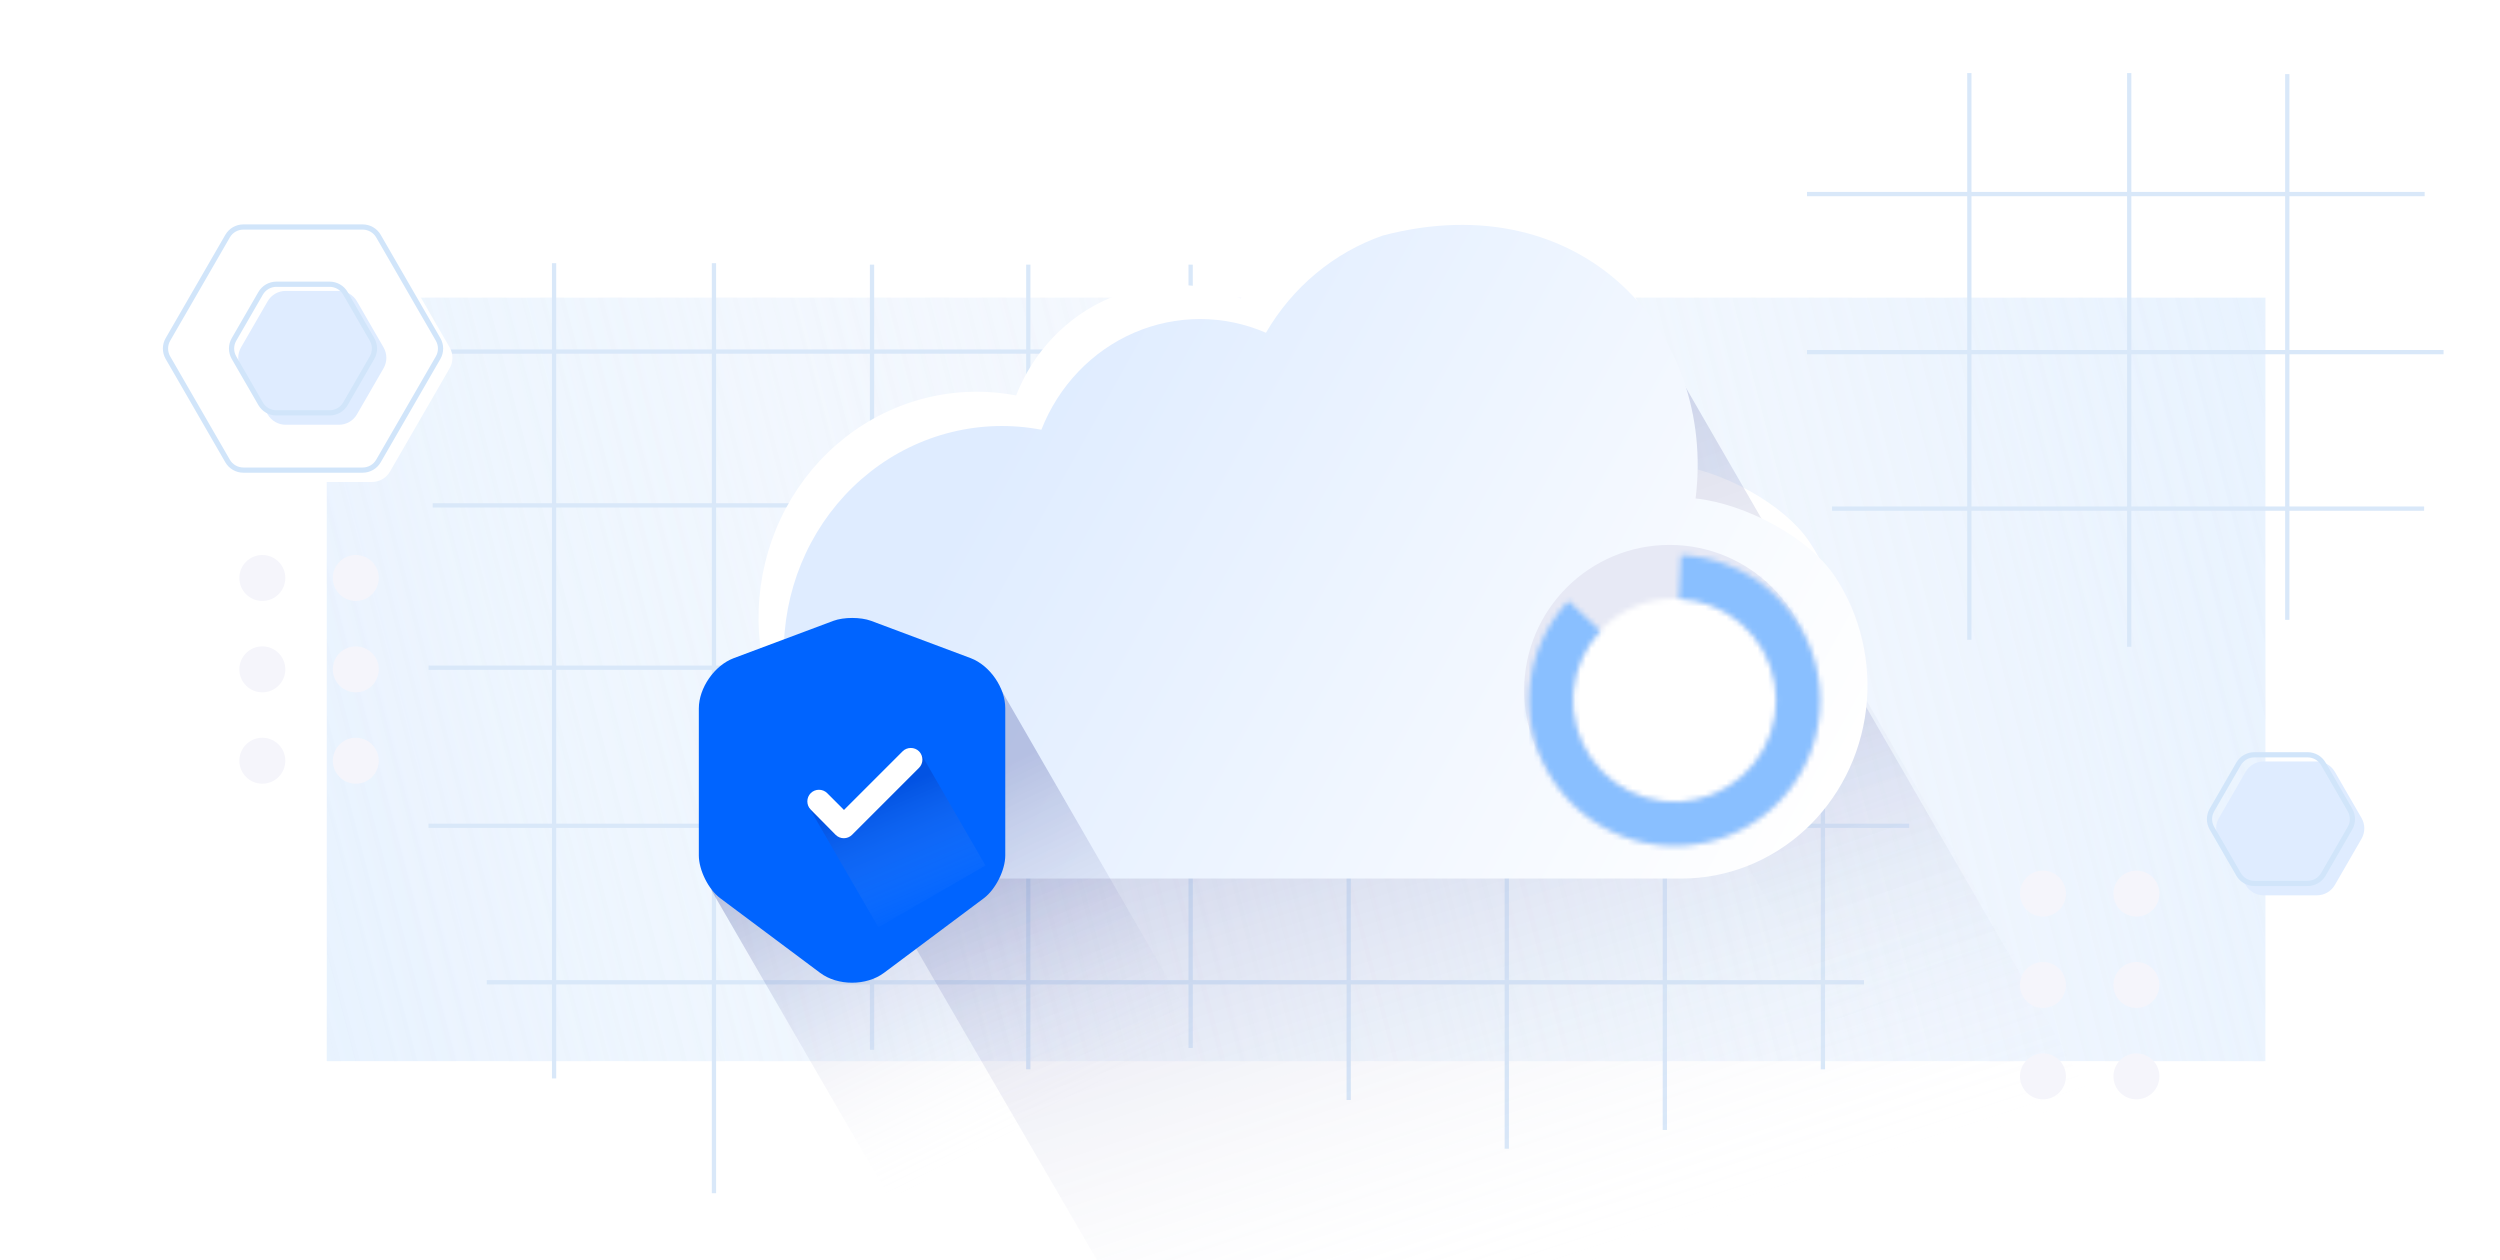<?xml version="1.0" encoding="UTF-8"?> <svg xmlns="http://www.w3.org/2000/svg" width="480" height="242" viewBox="0 0 480 242" fill="none"><g clip-path="url(#clip0_13483_2179)"><rect width="480" height="242" fill="white"></rect><g filter="url(#filter0_f_13483_2179)"><rect x="62.74" y="57.148" width="372.224" height="146.593" fill="url(#paint0_linear_13483_2179)" fill-opacity="0.7"></rect></g><g filter="url(#filter1_f_13483_2179)"><rect x="434.964" y="203.742" width="372.224" height="146.593" transform="rotate(-180 434.964 203.742)" fill="url(#paint1_linear_13483_2179)" fill-opacity="0.7"></rect></g><path d="M197.432 50.812L197.432 205.306" stroke="#D9E8F9" stroke-width="0.82"></path><path d="M228.602 50.812L228.602 201.205" stroke="#D9E8F9" stroke-width="0.82"></path><path d="M258.952 67.504L258.952 211.201" stroke="#D9E8F9" stroke-width="0.82"></path><path d="M289.301 58.053L289.301 220.55" stroke="#D9E8F9" stroke-width="0.82"></path><path d="M319.649 110.061L319.649 216.954" stroke="#D9E8F9" stroke-width="0.82"></path><path d="M350 120.821L350 205.307" stroke="#D9E8F9" stroke-width="0.82"></path><path d="M167.429 50.812L167.429 201.557" stroke="#D9E8F9" stroke-width="0.82"></path><path d="M137.08 50.532L137.08 229.094" stroke="#D9E8F9" stroke-width="0.82"></path><path d="M106.384 50.532L106.384 207.058" stroke="#D9E8F9" stroke-width="0.82"></path><path d="M285.267 67.504H80.827" stroke="#D9E8F9" stroke-width="0.82"></path><path d="M303.548 97.033H83.077" stroke="#D9E8F9" stroke-width="0.82"></path><path d="M358.13 128.203L82.276 128.203" stroke="#D9E8F9" stroke-width="0.82"></path><path d="M366.563 158.552L82.277 158.552" stroke="#D9E8F9" stroke-width="0.82"></path><path d="M357.888 188.598L93.459 188.598" stroke="#D9E8F9" stroke-width="0.82"></path><path d="M439.158 14.227L439.158 119.011" stroke="#D9E8F9" stroke-width="0.82"></path><path d="M408.808 14.033L408.808 124.184" stroke="#D9E8F9" stroke-width="0.82"></path><path d="M378.113 14.033L378.113 122.835" stroke="#D9E8F9" stroke-width="0.82"></path><path d="M465.535 37.261L346.942 37.261" stroke="#D9E8F9" stroke-width="0.82"></path><path d="M469.161 67.61L346.943 67.61" stroke="#D9E8F9" stroke-width="0.82"></path><path d="M465.431 97.656L351.75 97.656" stroke="#D9E8F9" stroke-width="0.82"></path><g filter="url(#filter2_i_13483_2179)"><path d="M69.633 43.085C71.062 43.085 72.383 43.847 73.097 45.085L84.551 64.923C85.265 66.16 85.265 67.685 84.551 68.923L73.097 88.761C72.383 89.998 71.062 90.761 69.633 90.761L46.726 90.761C45.297 90.761 43.977 89.998 43.262 88.761L31.809 68.923C31.094 67.685 31.094 66.16 31.809 64.923L43.262 45.085C43.977 43.847 45.297 43.085 46.726 43.085L69.633 43.085Z" fill="white"></path></g><path d="M69.633 43.585C70.883 43.585 72.039 44.252 72.664 45.335L84.118 65.173C84.743 66.255 84.743 67.59 84.118 68.673L72.664 88.511C72.039 89.594 70.883 90.261 69.633 90.261L46.726 90.261C45.476 90.261 44.32 89.594 43.695 88.511L32.242 68.673C31.616 67.59 31.616 66.255 32.242 65.173L43.695 45.335C44.32 44.252 45.476 43.585 46.726 43.585L69.633 43.585Z" stroke="#D1E5FA"></path><g filter="url(#filter3_i_13483_2179)"><path d="M63.288 54.072C64.718 54.072 66.038 54.835 66.753 56.072L71.863 64.923C72.577 66.161 72.577 67.685 71.863 68.923L66.753 77.774C66.038 79.011 64.718 79.774 63.288 79.774L53.068 79.774C51.639 79.774 50.319 79.011 49.604 77.774L44.494 68.923C43.78 67.685 43.78 66.161 44.494 64.923L49.604 56.072C50.319 54.835 51.639 54.072 53.068 54.072L63.288 54.072Z" fill="#DFECFF"></path></g><path d="M63.288 54.572C64.539 54.572 65.694 55.239 66.32 56.322L71.43 65.173C72.055 66.256 72.055 67.59 71.43 68.673L66.32 77.524C65.694 78.607 64.539 79.274 63.288 79.274L53.068 79.274C51.818 79.274 50.663 78.607 50.037 77.524L44.927 68.673C44.302 67.59 44.302 66.256 44.927 65.173L50.037 56.322C50.663 55.239 51.818 54.572 53.068 54.572L63.288 54.572Z" stroke="#D1E5FA"></path><g filter="url(#filter4_i_13483_2179)"><circle cx="49.206" cy="109.81" r="4.412" fill="#F5F5FB"></circle><circle cx="67.151" cy="109.81" r="4.412" fill="#F5F5FB"></circle><circle cx="49.206" cy="127.355" r="4.412" fill="#F5F5FB"></circle><circle cx="67.151" cy="127.355" r="4.412" fill="#F5F5FB"></circle><path d="M53.617 144.896C53.617 147.333 51.642 149.308 49.206 149.308C46.769 149.308 44.794 147.333 44.794 144.896C44.794 142.46 46.769 140.484 49.206 140.484C51.642 140.484 53.617 142.46 53.617 144.896Z" fill="#F5F5FB"></path><circle cx="67.151" cy="144.896" r="4.412" fill="#F5F5FB"></circle></g><path style="mix-blend-mode:multiply" d="M201.762 117.033L245.291 95.401L277.414 108.423L311.523 119.229L351.116 123.294L401.528 210.61L244.941 301.015L156.473 148.714L201.762 117.033Z" fill="url(#paint2_linear_13483_2179)"></path><path d="M187.494 162.102H317.979C326.687 162.102 335.095 158.805 341.624 152.826C348.152 146.848 352.351 138.602 353.431 129.639C354.511 120.675 352.398 111.611 347.488 104.15C342.579 96.689 330.299 90.144 320.703 89.122C324.664 57.31 299.088 28.59 260.683 38.632C251.294 41.894 243.329 48.515 238.213 57.31C234.206 55.573 229.907 54.678 225.564 54.675C221.221 54.672 216.921 55.562 212.911 57.294C208.902 59.025 205.263 61.563 202.205 64.762C199.146 67.961 196.73 71.757 195.094 75.93C189.37 74.838 183.49 74.995 177.828 76.391C172.167 77.788 166.848 80.393 162.211 84.041C157.574 87.689 153.721 92.299 150.897 97.578C148.073 102.856 146.341 108.688 145.811 114.699C145.281 120.711 145.964 126.772 147.818 132.494C149.671 138.217 152.654 143.476 156.576 147.936C160.498 152.396 165.273 155.959 170.596 158.398C175.92 160.837 181.675 162.098 187.494 162.102Z" fill="white"></path><path style="mix-blend-mode:multiply" d="M292.886 70.849L302.454 68.291L312.79 61.104L315.451 60.16L391.104 191.196L360.229 209.022L285.514 79.795L292.886 70.849Z" fill="url(#paint3_linear_13483_2179)"></path><path d="M192.344 168.683H322.828C331.536 168.684 339.944 165.386 346.473 159.408C353.001 153.43 357.2 145.184 358.28 136.22C359.36 127.256 357.247 118.192 352.338 110.731C347.428 103.27 335.148 96.725 325.552 95.703C329.513 63.891 303.937 35.171 265.532 45.214C256.143 48.476 248.178 55.096 243.062 63.891C239.055 62.154 234.756 61.259 230.413 61.256C226.07 61.254 221.77 62.144 217.76 63.875C213.751 65.606 210.112 68.145 207.054 71.344C203.996 74.542 201.579 78.338 199.943 82.511C194.219 81.419 188.339 81.576 182.678 82.973C177.016 84.369 171.697 86.974 167.06 90.622C162.423 94.27 158.57 98.88 155.746 104.159C152.922 109.438 151.19 115.269 150.66 121.281C150.13 127.293 150.813 133.353 152.667 139.076C154.52 144.798 157.503 150.057 161.425 154.517C165.347 158.977 170.122 162.54 175.446 164.979C180.769 167.418 186.524 168.68 192.344 168.683Z" fill="url(#paint4_linear_13483_2179)"></path><path style="mix-blend-mode:multiply" d="M143.258 142.926L151.818 136.729L162.805 130.784L171.909 121.293L191.171 130.634L229.482 196.991L171.176 230.654L136.622 170.985L137.691 152.831L143.258 142.926Z" fill="url(#paint5_linear_13483_2179)"></path><path fill-rule="evenodd" clip-rule="evenodd" d="M167.233 119.195C165.248 118.463 162.008 118.463 160.023 119.195L140.864 126.371C137.171 127.764 134.175 132.084 134.175 136.02V164.236C134.175 167.058 136.022 170.785 138.286 172.457L157.445 186.774C160.824 189.317 166.363 189.317 169.742 186.774L188.901 172.457C191.165 170.75 193.011 167.058 193.011 164.236V136.02C193.046 132.084 190.05 127.764 186.393 126.371L167.233 119.195Z" fill="#0064FF"></path><path style="mix-blend-mode:multiply" d="M159.264 154.171L163.232 155.888L168.109 151.571L170.649 148.044L174.5 145.264L176.689 144.485L189.208 166.168L168.651 178.037L155.294 154.969L158.506 155.166L159.264 154.171Z" fill="url(#paint6_linear_13483_2179)"></path><path fill-rule="evenodd" clip-rule="evenodd" d="M163.597 160.282C163.149 160.729 162.582 160.938 162.015 160.938C161.448 160.938 160.882 160.729 160.434 160.282L155.66 155.448C154.794 154.582 154.794 153.15 155.66 152.285C156.525 151.419 157.957 151.419 158.823 152.285L162.045 155.507L173.295 144.258C174.16 143.392 175.593 143.392 176.458 144.258C177.323 145.123 177.323 146.585 176.428 147.451L163.597 160.282Z" fill="white"></path><g filter="url(#filter5_i_13483_2179)"><circle cx="320.552" cy="132.534" r="27.911" fill="white"></circle></g><circle cx="320.552" cy="132.534" r="25.019" stroke="#E7E9F5" stroke-width="5.784"></circle><g filter="url(#filter6_i_13483_2179)"><mask id="path-43-inside-1_13483_2179" fill="white"><path d="M348.463 132.534C348.463 147.949 335.967 160.446 320.552 160.446C305.137 160.446 292.641 147.949 292.641 132.534C292.641 117.119 305.137 104.623 320.552 104.623C335.967 104.623 348.463 117.119 348.463 132.534ZM301.014 132.534C301.014 143.325 309.761 152.072 320.552 152.072C331.343 152.072 340.09 143.325 340.09 132.534C340.09 121.744 331.343 112.996 320.552 112.996C309.761 112.996 301.014 121.744 301.014 132.534Z"></path></mask><path d="M348.463 132.534C348.463 147.949 335.967 160.446 320.552 160.446C305.137 160.446 292.641 147.949 292.641 132.534C292.641 117.119 305.137 104.623 320.552 104.623C335.967 104.623 348.463 117.119 348.463 132.534ZM301.014 132.534C301.014 143.325 309.761 152.072 320.552 152.072C331.343 152.072 340.09 143.325 340.09 132.534C340.09 121.744 331.343 112.996 320.552 112.996C309.761 112.996 301.014 121.744 301.014 132.534Z" stroke="#E7E9F5" stroke-width="11.569" mask="url(#path-43-inside-1_13483_2179)"></path></g><g filter="url(#filter7_i_13483_2179)"><mask id="path-44-inside-2_13483_2179" fill="white"><path d="M321.769 104.65C328.129 104.927 334.203 107.37 338.983 111.574C343.763 115.777 346.963 121.488 348.052 127.76C349.141 134.032 348.053 140.487 344.97 146.056C341.886 151.625 336.991 155.972 331.098 158.377C325.204 160.782 318.665 161.1 312.566 159.279C306.466 157.458 301.173 153.606 297.563 148.363C293.953 143.12 292.244 136.801 292.718 130.453C293.193 124.105 295.823 118.11 300.173 113.462L306.287 119.184C303.242 122.437 301.401 126.634 301.068 131.077C300.736 135.521 301.933 139.944 304.46 143.614C306.987 147.285 310.692 149.981 314.962 151.256C319.231 152.531 323.808 152.308 327.934 150.624C332.06 148.941 335.486 145.898 337.644 141.999C339.803 138.101 340.564 133.582 339.802 129.192C339.04 124.802 336.8 120.804 333.454 117.862C330.107 114.92 325.856 113.209 321.404 113.015L321.769 104.65Z"></path></mask><path d="M321.769 104.65C328.129 104.927 334.203 107.37 338.983 111.574C343.763 115.777 346.963 121.488 348.052 127.76C349.141 134.032 348.053 140.487 344.97 146.056C341.886 151.625 336.991 155.972 331.098 158.377C325.204 160.782 318.665 161.1 312.566 159.279C306.466 157.458 301.173 153.606 297.563 148.363C293.953 143.12 292.244 136.801 292.718 130.453C293.193 124.105 295.823 118.11 300.173 113.462L306.287 119.184C303.242 122.437 301.401 126.634 301.068 131.077C300.736 135.521 301.933 139.944 304.46 143.614C306.987 147.285 310.692 149.981 314.962 151.256C319.231 152.531 323.808 152.308 327.934 150.624C332.06 148.941 335.486 145.898 337.644 141.999C339.803 138.101 340.564 133.582 339.802 129.192C339.04 124.802 336.8 120.804 333.454 117.862C330.107 114.92 325.856 113.209 321.404 113.015L321.769 104.65Z" stroke="#89BFFF" stroke-width="11.569" mask="url(#path-44-inside-2_13483_2179)"></path></g><g filter="url(#filter8_i_13483_2179)"><path d="M443.055 144.419C444.484 144.419 445.804 145.182 446.519 146.419L451.629 155.27C452.343 156.508 452.343 158.033 451.629 159.27L446.519 168.121C445.804 169.359 444.484 170.121 443.055 170.121L432.835 170.121C431.405 170.121 430.085 169.359 429.37 168.121L424.26 159.27C423.546 158.033 423.546 156.508 424.26 155.27L429.37 146.419C430.085 145.182 431.405 144.419 432.835 144.419L443.055 144.419Z" fill="#DFECFF"></path></g><path d="M443.055 144.919C444.305 144.919 445.46 145.587 446.086 146.669L451.196 155.52C451.821 156.603 451.821 157.937 451.196 159.02L446.086 167.871C445.46 168.954 444.305 169.621 443.055 169.621L432.835 169.621C431.584 169.621 430.429 168.954 429.803 167.871L424.693 159.02C424.068 157.937 424.068 156.603 424.693 155.52L429.803 146.669C430.429 145.587 431.584 144.919 432.835 144.919L443.055 144.919Z" stroke="#D1E5FA"></path><g filter="url(#filter9_i_13483_2179)"><circle cx="391.086" cy="170.412" r="4.412" fill="#F5F5FB"></circle><circle cx="409.032" cy="170.412" r="4.412" fill="#F5F5FB"></circle><circle cx="391.086" cy="187.957" r="4.412" fill="#F5F5FB"></circle><circle cx="409.032" cy="187.957" r="4.412" fill="#F5F5FB"></circle><path d="M395.498 205.498C395.498 207.934 393.523 209.909 391.086 209.909C388.65 209.909 386.674 207.934 386.674 205.498C386.674 203.061 388.65 201.086 391.086 201.086C393.523 201.086 395.498 203.061 395.498 205.498Z" fill="#F5F5FB"></path><circle cx="409.032" cy="205.498" r="4.412" fill="#F5F5FB"></circle></g></g><defs><filter id="filter0_f_13483_2179" x="-34.382" y="-39.973" width="566.468" height="340.837" filterUnits="userSpaceOnUse" color-interpolation-filters="sRGB"><feFlood flood-opacity="0" result="BackgroundImageFix"></feFlood><feBlend mode="normal" in="SourceGraphic" in2="BackgroundImageFix" result="shape"></feBlend><feGaussianBlur stdDeviation="48.561" result="effect1_foregroundBlur_13483_2179"></feGaussianBlur></filter><filter id="filter1_f_13483_2179" x="-34.382" y="-39.973" width="566.468" height="340.837" filterUnits="userSpaceOnUse" color-interpolation-filters="sRGB"><feFlood flood-opacity="0" result="BackgroundImageFix"></feFlood><feBlend mode="normal" in="SourceGraphic" in2="BackgroundImageFix" result="shape"></feBlend><feGaussianBlur stdDeviation="48.561" result="effect1_foregroundBlur_13483_2179"></feGaussianBlur></filter><filter id="filter2_i_13483_2179" x="31.273" y="43.085" width="55.595" height="49.457" filterUnits="userSpaceOnUse" color-interpolation-filters="sRGB"><feFlood flood-opacity="0" result="BackgroundImageFix"></feFlood><feBlend mode="normal" in="SourceGraphic" in2="BackgroundImageFix" result="shape"></feBlend><feColorMatrix in="SourceAlpha" type="matrix" values="0 0 0 0 0 0 0 0 0 0 0 0 0 0 0 0 0 0 127 0" result="hardAlpha"></feColorMatrix><feOffset dx="1.781" dy="1.781"></feOffset><feGaussianBlur stdDeviation="1.432"></feGaussianBlur><feComposite in2="hardAlpha" operator="arithmetic" k2="-1" k3="1"></feComposite><feColorMatrix type="matrix" values="0 0 0 0 0.133 0 0 0 0 0.165 0 0 0 0 0.369 0 0 0 0.2 0"></feColorMatrix><feBlend mode="normal" in2="shape" result="effect1_innerShadow_13483_2179"></feBlend></filter><filter id="filter3_i_13483_2179" x="43.959" y="54.072" width="30.221" height="27.483" filterUnits="userSpaceOnUse" color-interpolation-filters="sRGB"><feFlood flood-opacity="0" result="BackgroundImageFix"></feFlood><feBlend mode="normal" in="SourceGraphic" in2="BackgroundImageFix" result="shape"></feBlend><feColorMatrix in="SourceAlpha" type="matrix" values="0 0 0 0 0 0 0 0 0 0 0 0 0 0 0 0 0 0 127 0" result="hardAlpha"></feColorMatrix><feOffset dx="1.781" dy="1.781"></feOffset><feGaussianBlur stdDeviation="1.432"></feGaussianBlur><feComposite in2="hardAlpha" operator="arithmetic" k2="-1" k3="1"></feComposite><feColorMatrix type="matrix" values="0 0 0 0 0.133 0 0 0 0 0.165 0 0 0 0 0.369 0 0 0 0.2 0"></feColorMatrix><feBlend mode="normal" in2="shape" result="effect1_innerShadow_13483_2179"></feBlend></filter><filter id="filter4_i_13483_2179" x="44.794" y="105.398" width="27.931" height="45.071" filterUnits="userSpaceOnUse" color-interpolation-filters="sRGB"><feFlood flood-opacity="0" result="BackgroundImageFix"></feFlood><feBlend mode="normal" in="SourceGraphic" in2="BackgroundImageFix" result="shape"></feBlend><feColorMatrix in="SourceAlpha" type="matrix" values="0 0 0 0 0 0 0 0 0 0 0 0 0 0 0 0 0 0 127 0" result="hardAlpha"></feColorMatrix><feOffset dx="1.162" dy="1.162"></feOffset><feGaussianBlur stdDeviation="0.581"></feGaussianBlur><feComposite in2="hardAlpha" operator="arithmetic" k2="-1" k3="1"></feComposite><feColorMatrix type="matrix" values="0 0 0 0 0.008 0 0 0 0 0 0 0 0 0 0.243 0 0 0 0.18 0"></feColorMatrix><feBlend mode="normal" in2="shape" result="effect1_innerShadow_13483_2179"></feBlend></filter><filter id="filter5_i_13483_2179" x="292.641" y="104.623" width="56.787" height="57.751" filterUnits="userSpaceOnUse" color-interpolation-filters="sRGB"><feFlood flood-opacity="0" result="BackgroundImageFix"></feFlood><feBlend mode="normal" in="SourceGraphic" in2="BackgroundImageFix" result="shape"></feBlend><feColorMatrix in="SourceAlpha" type="matrix" values="0 0 0 0 0 0 0 0 0 0 0 0 0 0 0 0 0 0 127 0" result="hardAlpha"></feColorMatrix><feOffset dx="0.964" dy="1.928"></feOffset><feGaussianBlur stdDeviation="1.446"></feGaussianBlur><feComposite in2="hardAlpha" operator="arithmetic" k2="-1" k3="1"></feComposite><feColorMatrix type="matrix" values="0 0 0 0 0.008 0 0 0 0 0 0 0 0 0 0.243 0 0 0 0.22 0"></feColorMatrix><feBlend mode="normal" in2="shape" result="effect1_innerShadow_13483_2179"></feBlend></filter><filter id="filter6_i_13483_2179" x="292.641" y="104.623" width="56.787" height="57.751" filterUnits="userSpaceOnUse" color-interpolation-filters="sRGB"><feFlood flood-opacity="0" result="BackgroundImageFix"></feFlood><feBlend mode="normal" in="SourceGraphic" in2="BackgroundImageFix" result="shape"></feBlend><feColorMatrix in="SourceAlpha" type="matrix" values="0 0 0 0 0 0 0 0 0 0 0 0 0 0 0 0 0 0 127 0" result="hardAlpha"></feColorMatrix><feOffset dx="0.964" dy="1.928"></feOffset><feGaussianBlur stdDeviation="1.446"></feGaussianBlur><feComposite in2="hardAlpha" operator="arithmetic" k2="-1" k3="1"></feComposite><feColorMatrix type="matrix" values="0 0 0 0 0.008 0 0 0 0 0 0 0 0 0 0.243 0 0 0 0.22 0"></feColorMatrix><feBlend mode="normal" in2="shape" result="effect1_innerShadow_13483_2179"></feBlend></filter><filter id="filter7_i_13483_2179" x="292.641" y="104.65" width="56.787" height="57.724" filterUnits="userSpaceOnUse" color-interpolation-filters="sRGB"><feFlood flood-opacity="0" result="BackgroundImageFix"></feFlood><feBlend mode="normal" in="SourceGraphic" in2="BackgroundImageFix" result="shape"></feBlend><feColorMatrix in="SourceAlpha" type="matrix" values="0 0 0 0 0 0 0 0 0 0 0 0 0 0 0 0 0 0 127 0" result="hardAlpha"></feColorMatrix><feOffset dx="0.964" dy="1.928"></feOffset><feGaussianBlur stdDeviation="1.446"></feGaussianBlur><feComposite in2="hardAlpha" operator="arithmetic" k2="-1" k3="1"></feComposite><feColorMatrix type="matrix" values="0 0 0 0 0 0 0 0 0 0 0 0 0 0 0 0 0 0 0.25 0"></feColorMatrix><feBlend mode="normal" in2="shape" result="effect1_innerShadow_13483_2179"></feBlend></filter><filter id="filter8_i_13483_2179" x="423.725" y="144.419" width="30.221" height="27.483" filterUnits="userSpaceOnUse" color-interpolation-filters="sRGB"><feFlood flood-opacity="0" result="BackgroundImageFix"></feFlood><feBlend mode="normal" in="SourceGraphic" in2="BackgroundImageFix" result="shape"></feBlend><feColorMatrix in="SourceAlpha" type="matrix" values="0 0 0 0 0 0 0 0 0 0 0 0 0 0 0 0 0 0 127 0" result="hardAlpha"></feColorMatrix><feOffset dx="1.781" dy="1.781"></feOffset><feGaussianBlur stdDeviation="1.432"></feGaussianBlur><feComposite in2="hardAlpha" operator="arithmetic" k2="-1" k3="1"></feComposite><feColorMatrix type="matrix" values="0 0 0 0 0.133 0 0 0 0 0.165 0 0 0 0 0.369 0 0 0 0.2 0"></feColorMatrix><feBlend mode="normal" in2="shape" result="effect1_innerShadow_13483_2179"></feBlend></filter><filter id="filter9_i_13483_2179" x="386.674" y="166" width="27.931" height="45.071" filterUnits="userSpaceOnUse" color-interpolation-filters="sRGB"><feFlood flood-opacity="0" result="BackgroundImageFix"></feFlood><feBlend mode="normal" in="SourceGraphic" in2="BackgroundImageFix" result="shape"></feBlend><feColorMatrix in="SourceAlpha" type="matrix" values="0 0 0 0 0 0 0 0 0 0 0 0 0 0 0 0 0 0 127 0" result="hardAlpha"></feColorMatrix><feOffset dx="1.162" dy="1.162"></feOffset><feGaussianBlur stdDeviation="0.581"></feGaussianBlur><feComposite in2="hardAlpha" operator="arithmetic" k2="-1" k3="1"></feComposite><feColorMatrix type="matrix" values="0 0 0 0 0.008 0 0 0 0 0 0 0 0 0 0.243 0 0 0 0.18 0"></feColorMatrix><feBlend mode="normal" in2="shape" result="effect1_innerShadow_13483_2179"></feBlend></filter><linearGradient id="paint0_linear_13483_2179" x1="-107.731" y1="533.107" x2="534.792" y2="365.07" gradientUnits="userSpaceOnUse"><stop offset="0.012" stop-color="#B0D7FF"></stop><stop offset="0.972" stop-color="#F5F5FB" stop-opacity="0"></stop></linearGradient><linearGradient id="paint1_linear_13483_2179" x1="264.493" y1="679.701" x2="907.016" y2="511.664" gradientUnits="userSpaceOnUse"><stop offset="0.012" stop-color="#B0D7FF"></stop><stop offset="0.972" stop-color="#F5F5FB" stop-opacity="0"></stop></linearGradient><linearGradient id="paint2_linear_13483_2179" x1="262.662" y1="123.782" x2="301.93" y2="244.261" gradientUnits="userSpaceOnUse"><stop stop-color="#0A167D" stop-opacity="0.22"></stop><stop offset="1" stop-color="white" stop-opacity="0"></stop></linearGradient><linearGradient id="paint3_linear_13483_2179" x1="292.631" y1="56.379" x2="346.522" y2="205.443" gradientUnits="userSpaceOnUse"><stop stop-color="#0A167D" stop-opacity="0.22"></stop><stop offset="1" stop-color="white" stop-opacity="0"></stop></linearGradient><linearGradient id="paint4_linear_13483_2179" x1="208.422" y1="56.289" x2="358.556" y2="139.606" gradientUnits="userSpaceOnUse"><stop stop-color="#DFECFF"></stop><stop offset="1" stop-color="white"></stop></linearGradient><linearGradient id="paint5_linear_13483_2179" x1="163.107" y1="150.19" x2="204.308" y2="234.343" gradientUnits="userSpaceOnUse"><stop offset="0.106" stop-color="#0A167D" stop-opacity="0.22"></stop><stop offset="0.821" stop-color="white" stop-opacity="0"></stop></linearGradient><linearGradient id="paint6_linear_13483_2179" x1="163.129" y1="153.014" x2="174.178" y2="178.767" gradientUnits="userSpaceOnUse"><stop offset="0.068" stop-color="#0A167D" stop-opacity="0.22"></stop><stop offset="0.952" stop-color="white" stop-opacity="0"></stop></linearGradient><clipPath id="clip0_13483_2179"><rect width="480" height="242" fill="white"></rect></clipPath></defs></svg> 
